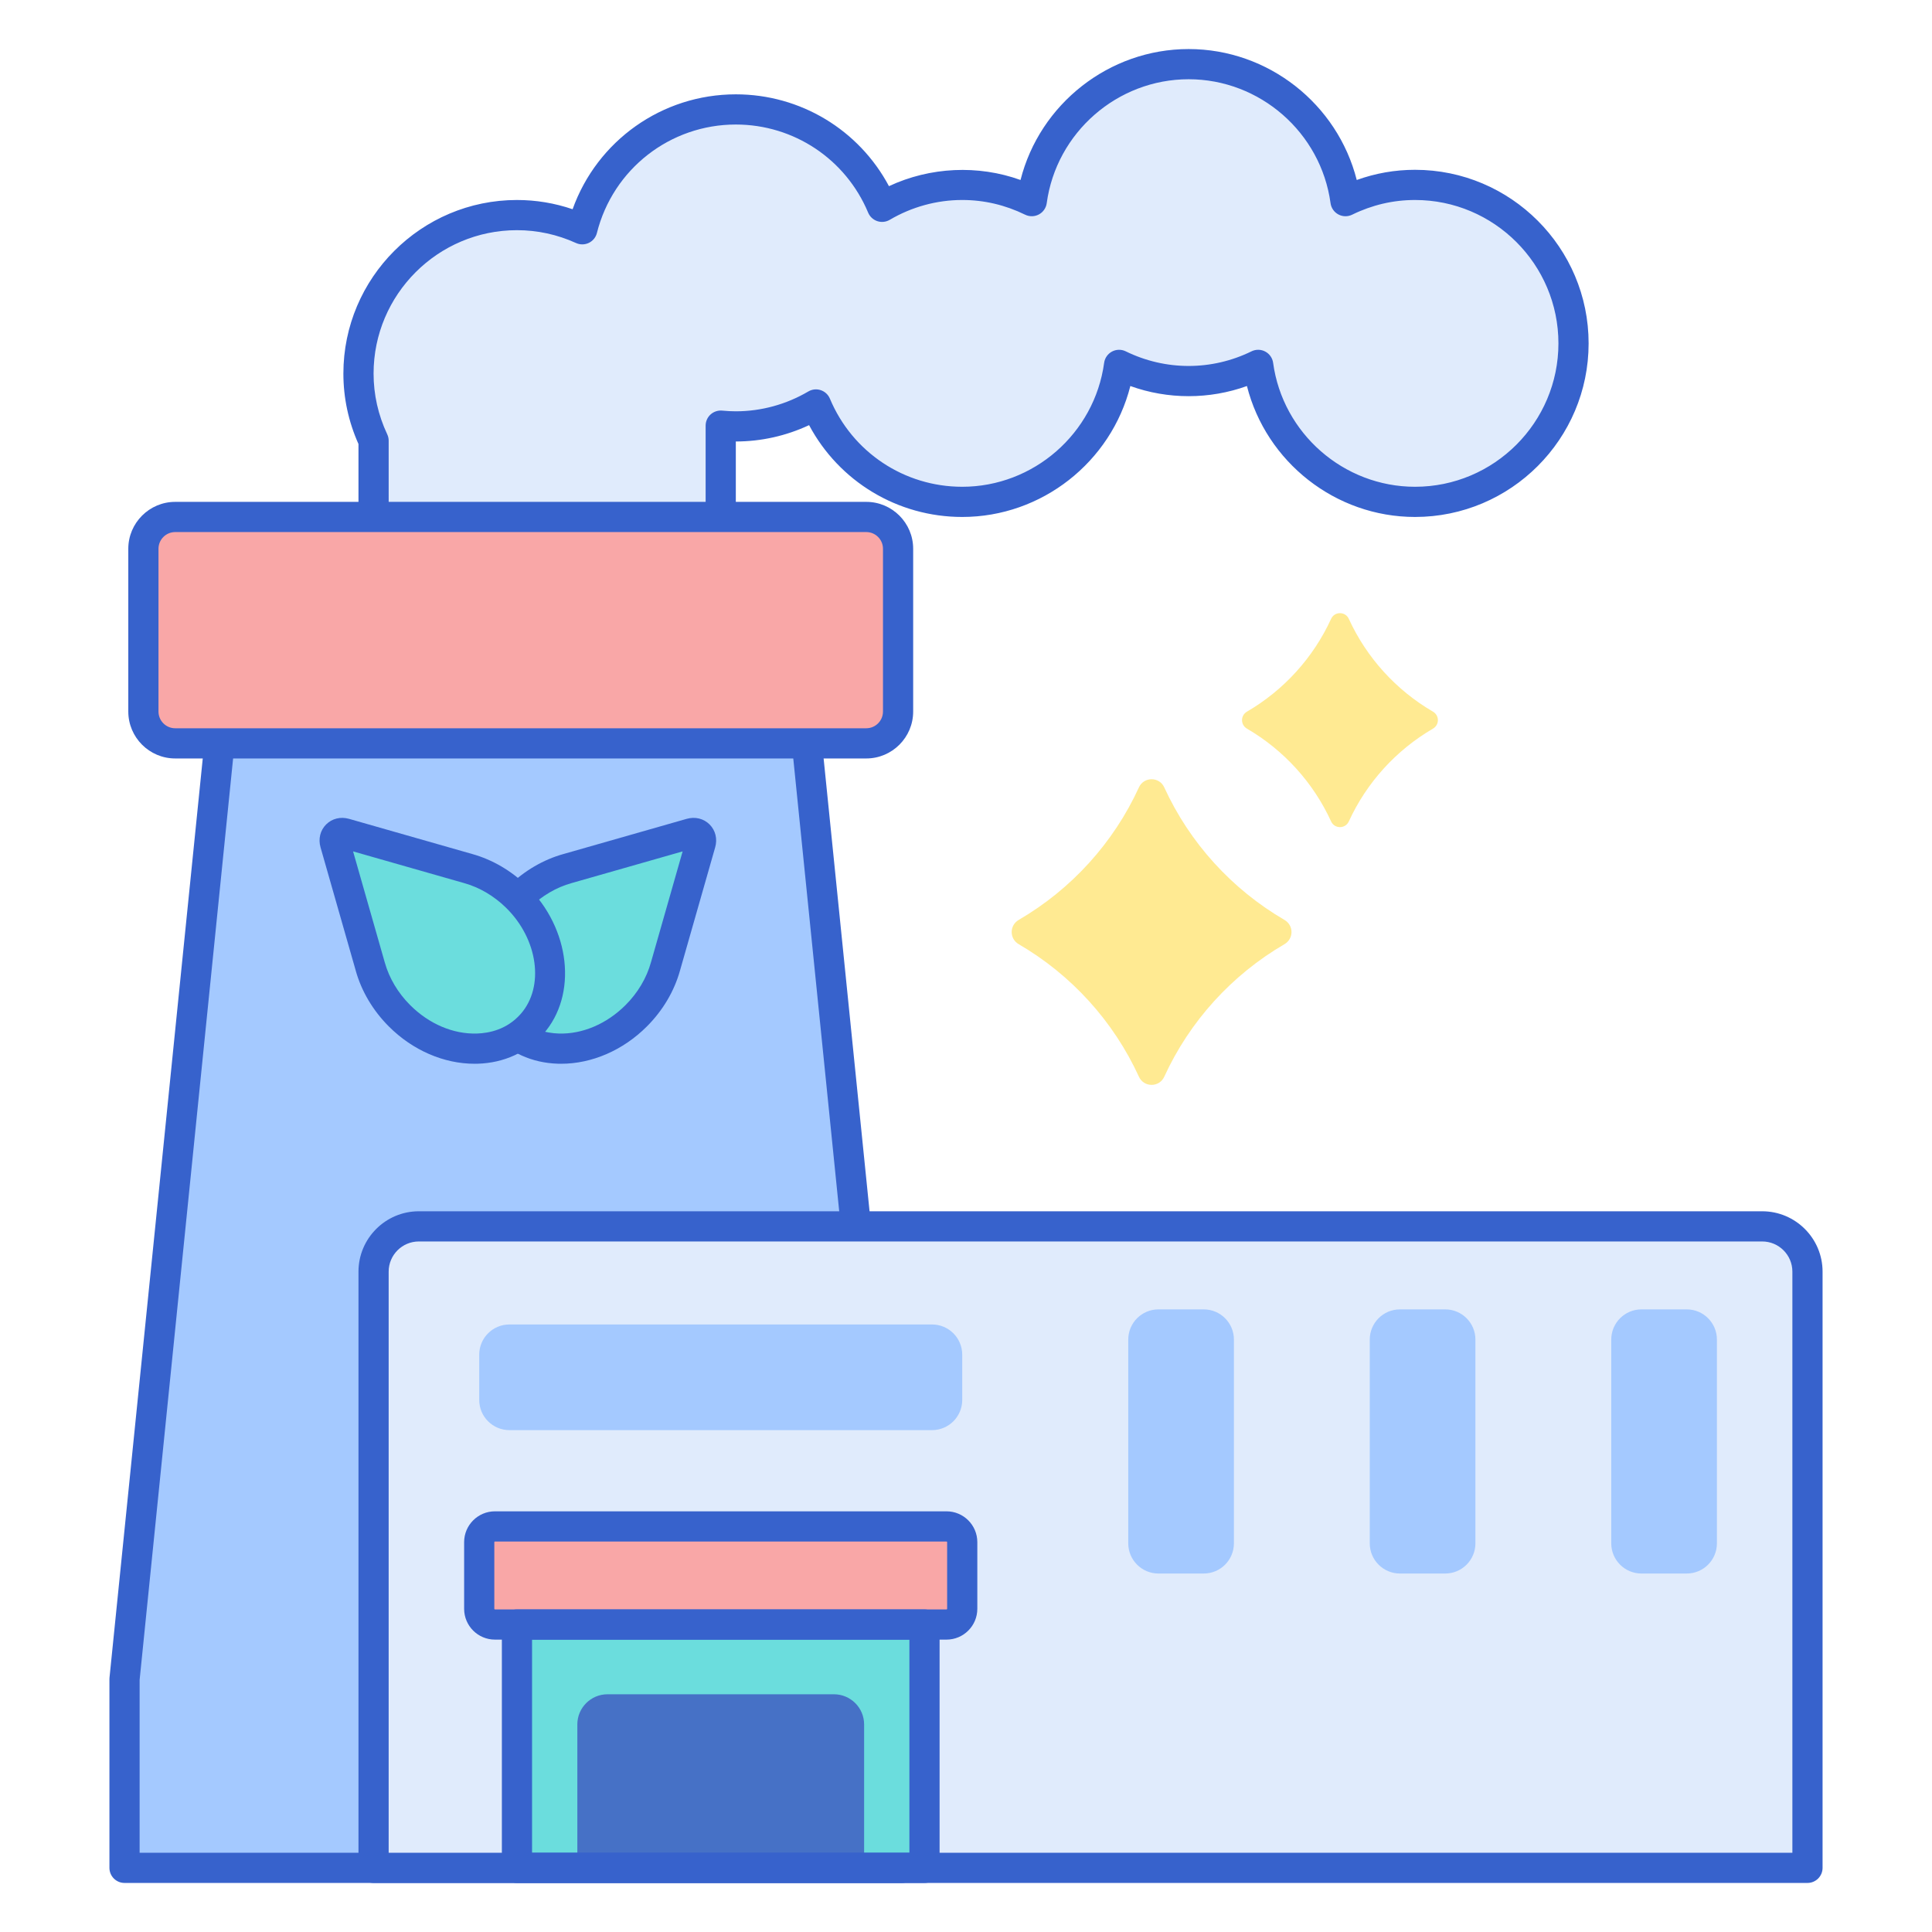 <?xml version="1.0" encoding="utf-8"?>
<!-- Generator: Adobe Illustrator 22.1.0, SVG Export Plug-In . SVG Version: 6.00 Build 0)  -->
<svg xmlns="http://www.w3.org/2000/svg" xmlns:xlink="http://www.w3.org/1999/xlink" version="1.1" id="Layer_1" x="0px" y="0px" viewBox="0 0 256 256" style="enable-background:new 0 0 256 256;" xml:space="preserve" width="512" height="512">
<style type="text/css">
	.st0{fill:#F9CFCF;}
	.st1{fill:#3762CC;}
	.st2{fill:#6BDDDD;}
	.st3{fill:#E0EBFC;}
	.st4{fill:#EAA97D;}
	.st5{fill:#A4C9FF;}
	.st6{fill:#F9A7A7;}
	.st7{fill:#4671C6;}
	.st8{fill:#FFEA92;}
	.st9{fill:#B9BEFC;}
	.st10{fill:#3962CA;}
	.st11{fill:#DDA073;}
</style>
<g>
	<g>
		<path class="st3" d="M187.5,24.5c-3.311,0-6.43,0.787-9.215,2.152C176.891,16.405,168.129,8.5,157.5,8.5    s-19.391,7.905-20.785,18.152c-2.785-1.365-5.905-2.152-9.215-2.152c-3.88,0-7.502,1.071-10.621,2.906    C113.71,19.827,106.229,14.5,97.5,14.5c-9.829,0-18.057,6.762-20.345,15.882C74.513,29.184,71.589,28.5,68.5,28.5    c-11.598,0-21,9.402-21,21c0,3.186,0.73,6.195,2,8.9v16.1h46V56.399c0.659,0.062,1.325,0.101,2,0.101    c3.88,0,7.502-1.071,10.621-2.906C111.29,61.173,118.771,66.5,127.5,66.5c10.629,0,19.391-7.905,20.785-18.152    c2.785,1.365,5.905,2.152,9.215,2.152s6.43-0.787,9.215-2.152C168.109,58.595,176.871,66.5,187.5,66.5c11.598,0,21-9.402,21-21    C208.5,33.902,199.098,24.5,187.5,24.5z"/>
	</g>
	<g>
		<path class="st1" d="M95.5,76.5h-46c-1.104,0-2-0.896-2-2V58.836c-1.327-2.974-2-6.112-2-9.336c0-12.682,10.317-23,23-23    c2.522,0,4.993,0.411,7.373,1.224C79.117,18.656,87.712,12.5,97.5,12.5c8.571,0,16.318,4.71,20.292,12.167    c5.447-2.549,11.809-2.848,17.433-0.818C137.771,13.798,146.932,6.5,157.5,6.5s19.729,7.298,22.275,17.35    c2.484-0.896,5.073-1.35,7.725-1.35c12.683,0,23,10.318,23,23s-10.317,23-23,23c-10.568,0-19.729-7.298-22.275-17.35    c-4.969,1.793-10.48,1.793-15.449,0C147.229,61.202,138.068,68.5,127.5,68.5c-8.571,0-16.318-4.71-20.292-12.167    c-3.04,1.423-6.357,2.167-9.708,2.167v16C97.5,75.604,96.604,76.5,95.5,76.5z M51.5,72.5h42V56.399    c0-0.563,0.237-1.101,0.654-1.479c0.417-0.378,0.979-0.564,1.534-0.512C96.343,54.47,96.936,54.5,97.5,54.5    c3.36,0,6.683-0.909,9.607-2.629c0.498-0.294,1.097-0.357,1.646-0.174c0.548,0.183,0.99,0.593,1.213,1.126    c2.967,7.094,9.849,11.677,17.534,11.677c9.446,0,17.53-7.06,18.804-16.421c0.086-0.637,0.474-1.193,1.04-1.495    s1.245-0.314,1.821-0.031c5.275,2.585,11.395,2.585,16.67,0c0.576-0.284,1.255-0.271,1.821,0.031    c0.566,0.302,0.954,0.858,1.04,1.495C169.97,57.44,178.054,64.5,187.5,64.5c10.477,0,19-8.523,19-19s-8.523-19-19-19    c-2.892,0-5.696,0.655-8.335,1.948c-0.579,0.283-1.255,0.271-1.821-0.031c-0.566-0.302-0.954-0.858-1.04-1.495    C175.03,17.56,166.946,10.5,157.5,10.5s-17.53,7.06-18.804,16.421c-0.086,0.637-0.474,1.193-1.04,1.495s-1.243,0.314-1.821,0.031    c-2.639-1.292-5.443-1.948-8.335-1.948c-3.36,0-6.682,0.909-9.607,2.63c-0.499,0.292-1.099,0.356-1.646,0.173    c-0.548-0.183-0.99-0.593-1.213-1.126C112.067,21.083,105.186,16.5,97.5,16.5c-8.714,0-16.282,5.909-18.406,14.369    c-0.144,0.575-0.536,1.057-1.07,1.314c-0.533,0.257-1.154,0.265-1.695,0.02c-2.492-1.13-5.126-1.703-7.828-1.703    c-10.477,0-19,8.523-19,19c0,2.782,0.609,5.49,1.811,8.051c0.125,0.266,0.189,0.556,0.189,0.85V72.5z"/>
	</g>
	<g>
		<polygon class="st5" points="105.5,84.5 68.5,84.5 67.5,84.5 30.5,84.5 16.5,222.5 16.5,247.5 119.5,247.5 119.5,222.5   "/>
	</g>
	<g>
		<path class="st1" d="M119.5,249.5h-103c-1.104,0-2-0.896-2-2v-25c0-0.067,0.003-0.135,0.01-0.202l14-138    c0.104-1.021,0.964-1.798,1.99-1.798h75c1.026,0,1.886,0.777,1.99,1.798l14,138c0.007,0.067,0.01,0.134,0.01,0.202v25    C121.5,248.604,120.604,249.5,119.5,249.5z M18.5,245.5h99v-22.899L103.692,86.5H32.308L18.5,222.601V245.5z"/>
	</g>
	<g>
		<path class="st6" d="M114.784,98.5H23.216C20.888,98.5,19,96.612,19,94.284V72.716c0-2.329,1.888-4.216,4.216-4.216h91.567    c2.329,0,4.216,1.888,4.216,4.216v21.567C119,96.612,117.112,98.5,114.784,98.5z"/>
	</g>
	<g>
		<path class="st1" d="M114.783,100.5H23.217c-3.428,0-6.217-2.789-6.217-6.216V72.716c0-3.428,2.789-6.216,6.217-6.216h91.566    c3.428,0,6.217,2.789,6.217,6.216v21.567C121,97.711,118.211,100.5,114.783,100.5z M23.217,70.5C21.994,70.5,21,71.494,21,72.716    v21.567c0,1.222,0.994,2.216,2.217,2.216h91.566c1.223,0,2.217-0.994,2.217-2.216V72.716c0-1.222-0.994-2.216-2.217-2.216H23.217z    "/>
	</g>
	<g>
		<path class="st3" d="M239.5,247.5h-190v-79c0-3.314,2.686-6,6-6h178c3.314,0,6,2.686,6,6V247.5z"/>
	</g>
	<g>
		<path class="st5" d="M191.5,208.5h-6c-2.209,0-4-1.791-4-4v-27c0-2.209,1.791-4,4-4h6c2.209,0,4,1.791,4,4v27    C195.5,206.709,193.709,208.5,191.5,208.5z"/>
	</g>
	<g>
		<rect x="68.5" y="215.258" class="st2" width="54" height="32.242"/>
	</g>
	<g>
		<path class="st7" d="M76.5,247.5v-19c0-2.209,1.791-4,4-4h30c2.209,0,4,1.791,4,4v19H76.5z"/>
	</g>
	<g>
		<path class="st6" d="M125.418,215.258H65.582c-1.15,0-2.082-0.932-2.082-2.082v-8.837c0-1.15,0.932-2.082,2.082-2.082h59.837    c1.15,0,2.082,0.932,2.082,2.082v8.837C127.5,214.326,126.568,215.258,125.418,215.258z"/>
	</g>
	<g>
		<path class="st5" d="M223.5,208.5h-6c-2.209,0-4-1.791-4-4v-27c0-2.209,1.791-4,4-4h6c2.209,0,4,1.791,4,4v27    C227.5,206.709,225.709,208.5,223.5,208.5z"/>
	</g>
	<g>
		<path class="st5" d="M159.5,208.5h-6c-2.209,0-4-1.791-4-4v-27c0-2.209,1.791-4,4-4h6c2.209,0,4,1.791,4,4v27    C163.5,206.709,161.709,208.5,159.5,208.5z"/>
	</g>
	<g>
		<path class="st5" d="M63.5,185.5v-6c0-2.209,1.791-4,4-4h56c2.209,0,4,1.791,4,4v6c0,2.209-1.791,4-4,4h-56    C65.291,189.5,63.5,187.709,63.5,185.5z"/>
	</g>
	<g>
		<path class="st1" d="M239.5,249.5h-190c-1.104,0-2-0.896-2-2v-79c0-4.411,3.589-8,8-8h178c4.411,0,8,3.589,8,8v79    C241.5,248.604,240.604,249.5,239.5,249.5z M51.5,245.5h186v-77c0-2.206-1.794-4-4-4h-178c-2.206,0-4,1.794-4,4V245.5z"/>
	</g>
	<g>
		<path class="st1" d="M122.5,249.5h-54c-1.104,0-2-0.896-2-2v-32.242c0-1.104,0.896-2,2-2h54c1.104,0,2,0.896,2,2V247.5    C124.5,248.604,123.604,249.5,122.5,249.5z M70.5,245.5h50v-28.242h-50V245.5z"/>
	</g>
	<g>
		<path class="st1" d="M125.418,217.258H65.582c-2.251,0-4.082-1.831-4.082-4.082v-8.836c0-2.25,1.831-4.082,4.082-4.082h59.836    c2.251,0,4.082,1.831,4.082,4.082v8.836C129.5,215.427,127.669,217.258,125.418,217.258z M65.582,204.258    c-0.046,0-0.082,0.036-0.082,0.082v8.836c0,0.045,0.037,0.082,0.082,0.082h59.836c0.045,0,0.082-0.037,0.082-0.082v-8.836    c0-0.046-0.036-0.082-0.082-0.082H65.582z"/>
	</g>
	<g>
		<g>
			<g>
				<path class="st2" d="M75.217,115.084L75.217,115.084c-2.276,0.633-4.51,1.89-6.412,3.748      c-5.015,4.899-5.946,12.443-2.059,16.848c4.225,4.789,12.235,4.237,17.556-1.084c1.931-1.931,3.234-4.217,3.882-6.547l0,0      l0.002-0.006c0,0,0,0,0,0l4.658-16.317c0.247-0.865-0.437-1.549-1.302-1.302l-16.316,4.658c-0.001,0-0.002,0.001-0.003,0.001      L75.217,115.084z"/>
			</g>
			<g>
				<path class="st1" d="M74.349,140.954c-0.146,0-0.291-0.002-0.438-0.007c-3.438-0.107-6.517-1.508-8.665-3.944      c-4.57-5.18-3.601-13.974,2.161-19.602c2.083-2.034,4.599-3.501,7.275-4.245c0.017-0.004,0.033-0.009,0.05-0.013l0.004-0.001      l16.255-4.642c1.117-0.316,2.249-0.04,3.032,0.744s1.061,1.917,0.742,3.031l-4.645,16.27c-0.004,0.013-0.007,0.026-0.011,0.04      c-0.763,2.745-2.282,5.313-4.395,7.425C82.559,139.167,78.438,140.954,74.349,140.954z M90.452,112.814l-14.679,4.19      c-0.004,0.001-0.016,0.004-0.021,0.006c-2.029,0.563-3.949,1.688-5.551,3.252c-4.262,4.163-5.14,10.486-1.956,14.094      c1.808,2.049,4.146,2.541,5.79,2.592c3.124,0.103,6.358-1.275,8.852-3.767c1.626-1.626,2.79-3.586,3.368-5.667      c0.009-0.033,0.019-0.065,0.029-0.098L90.452,112.814z"/>
			</g>
		</g>
		<g>
			<g>
				<path class="st2" d="M62.02,115.084L62.02,115.084c2.276,0.633,4.51,1.89,6.412,3.748c5.015,4.899,5.946,12.443,2.059,16.848      c-4.225,4.789-12.235,4.237-17.556-1.084c-1.931-1.931-3.234-4.217-3.882-6.547l0,0l-0.002-0.006c0,0,0,0,0,0l-4.658-16.317      c-0.247-0.865,0.437-1.549,1.302-1.302l16.316,4.658c0.001,0,0.002,0.001,0.003,0.001L62.02,115.084z"/>
			</g>
			<g>
				<path class="st1" d="M62.889,140.954c-4.089,0-8.21-1.786-11.367-4.944c-2.111-2.112-3.631-4.679-4.394-7.425l0.002,0      l-4.658-16.31c-0.318-1.114-0.041-2.248,0.742-3.031c0.784-0.783,1.917-1.06,3.032-0.744l16.315,4.658      c2.675,0.745,5.188,2.211,7.269,4.243c5.762,5.628,6.731,14.422,2.162,19.602c-2.149,2.437-5.228,3.837-8.667,3.944      C63.18,140.952,63.034,140.954,62.889,140.954z M50.993,127.557c0.584,2.068,1.744,4.012,3.356,5.625      c2.491,2.492,5.7,3.866,8.851,3.767c1.645-0.051,3.983-0.542,5.792-2.592c3.183-3.608,2.305-9.931-1.957-14.094      c-1.602-1.563-3.521-2.688-5.551-3.252v-0.001l-14.699-4.196l4.19,14.68C50.981,127.515,50.987,127.536,50.993,127.557z"/>
			</g>
		</g>
	</g>
	<g>
		<path class="st8" d="M150.916,104.326c-3.372,7.369-8.965,13.508-15.927,17.565c-1.249,0.728-1.249,2.494,0,3.221    c6.962,4.056,12.555,10.196,15.927,17.565c0.655,1.432,2.695,1.432,3.351,0c3.372-7.369,8.965-13.509,15.927-17.565    c1.249-0.728,1.249-2.494,0-3.221c-6.962-4.057-12.555-10.196-15.927-17.565C153.611,102.895,151.571,102.895,150.916,104.326z"/>
	</g>
	<g>
		<path class="st8" d="M176.379,81.999c-2.36,5.158-6.276,9.456-11.149,12.296c-0.874,0.509-0.874,1.746,0,2.255    c4.873,2.839,8.789,7.137,11.149,12.296c0.459,1.002,1.887,1.002,2.345,0c2.36-5.159,6.275-9.456,11.149-12.296    c0.874-0.509,0.874-1.745,0-2.255c-4.874-2.84-8.789-7.137-11.149-12.296C178.265,80.997,176.837,80.997,176.379,81.999z"/>
	</g>
</g>
</svg>
